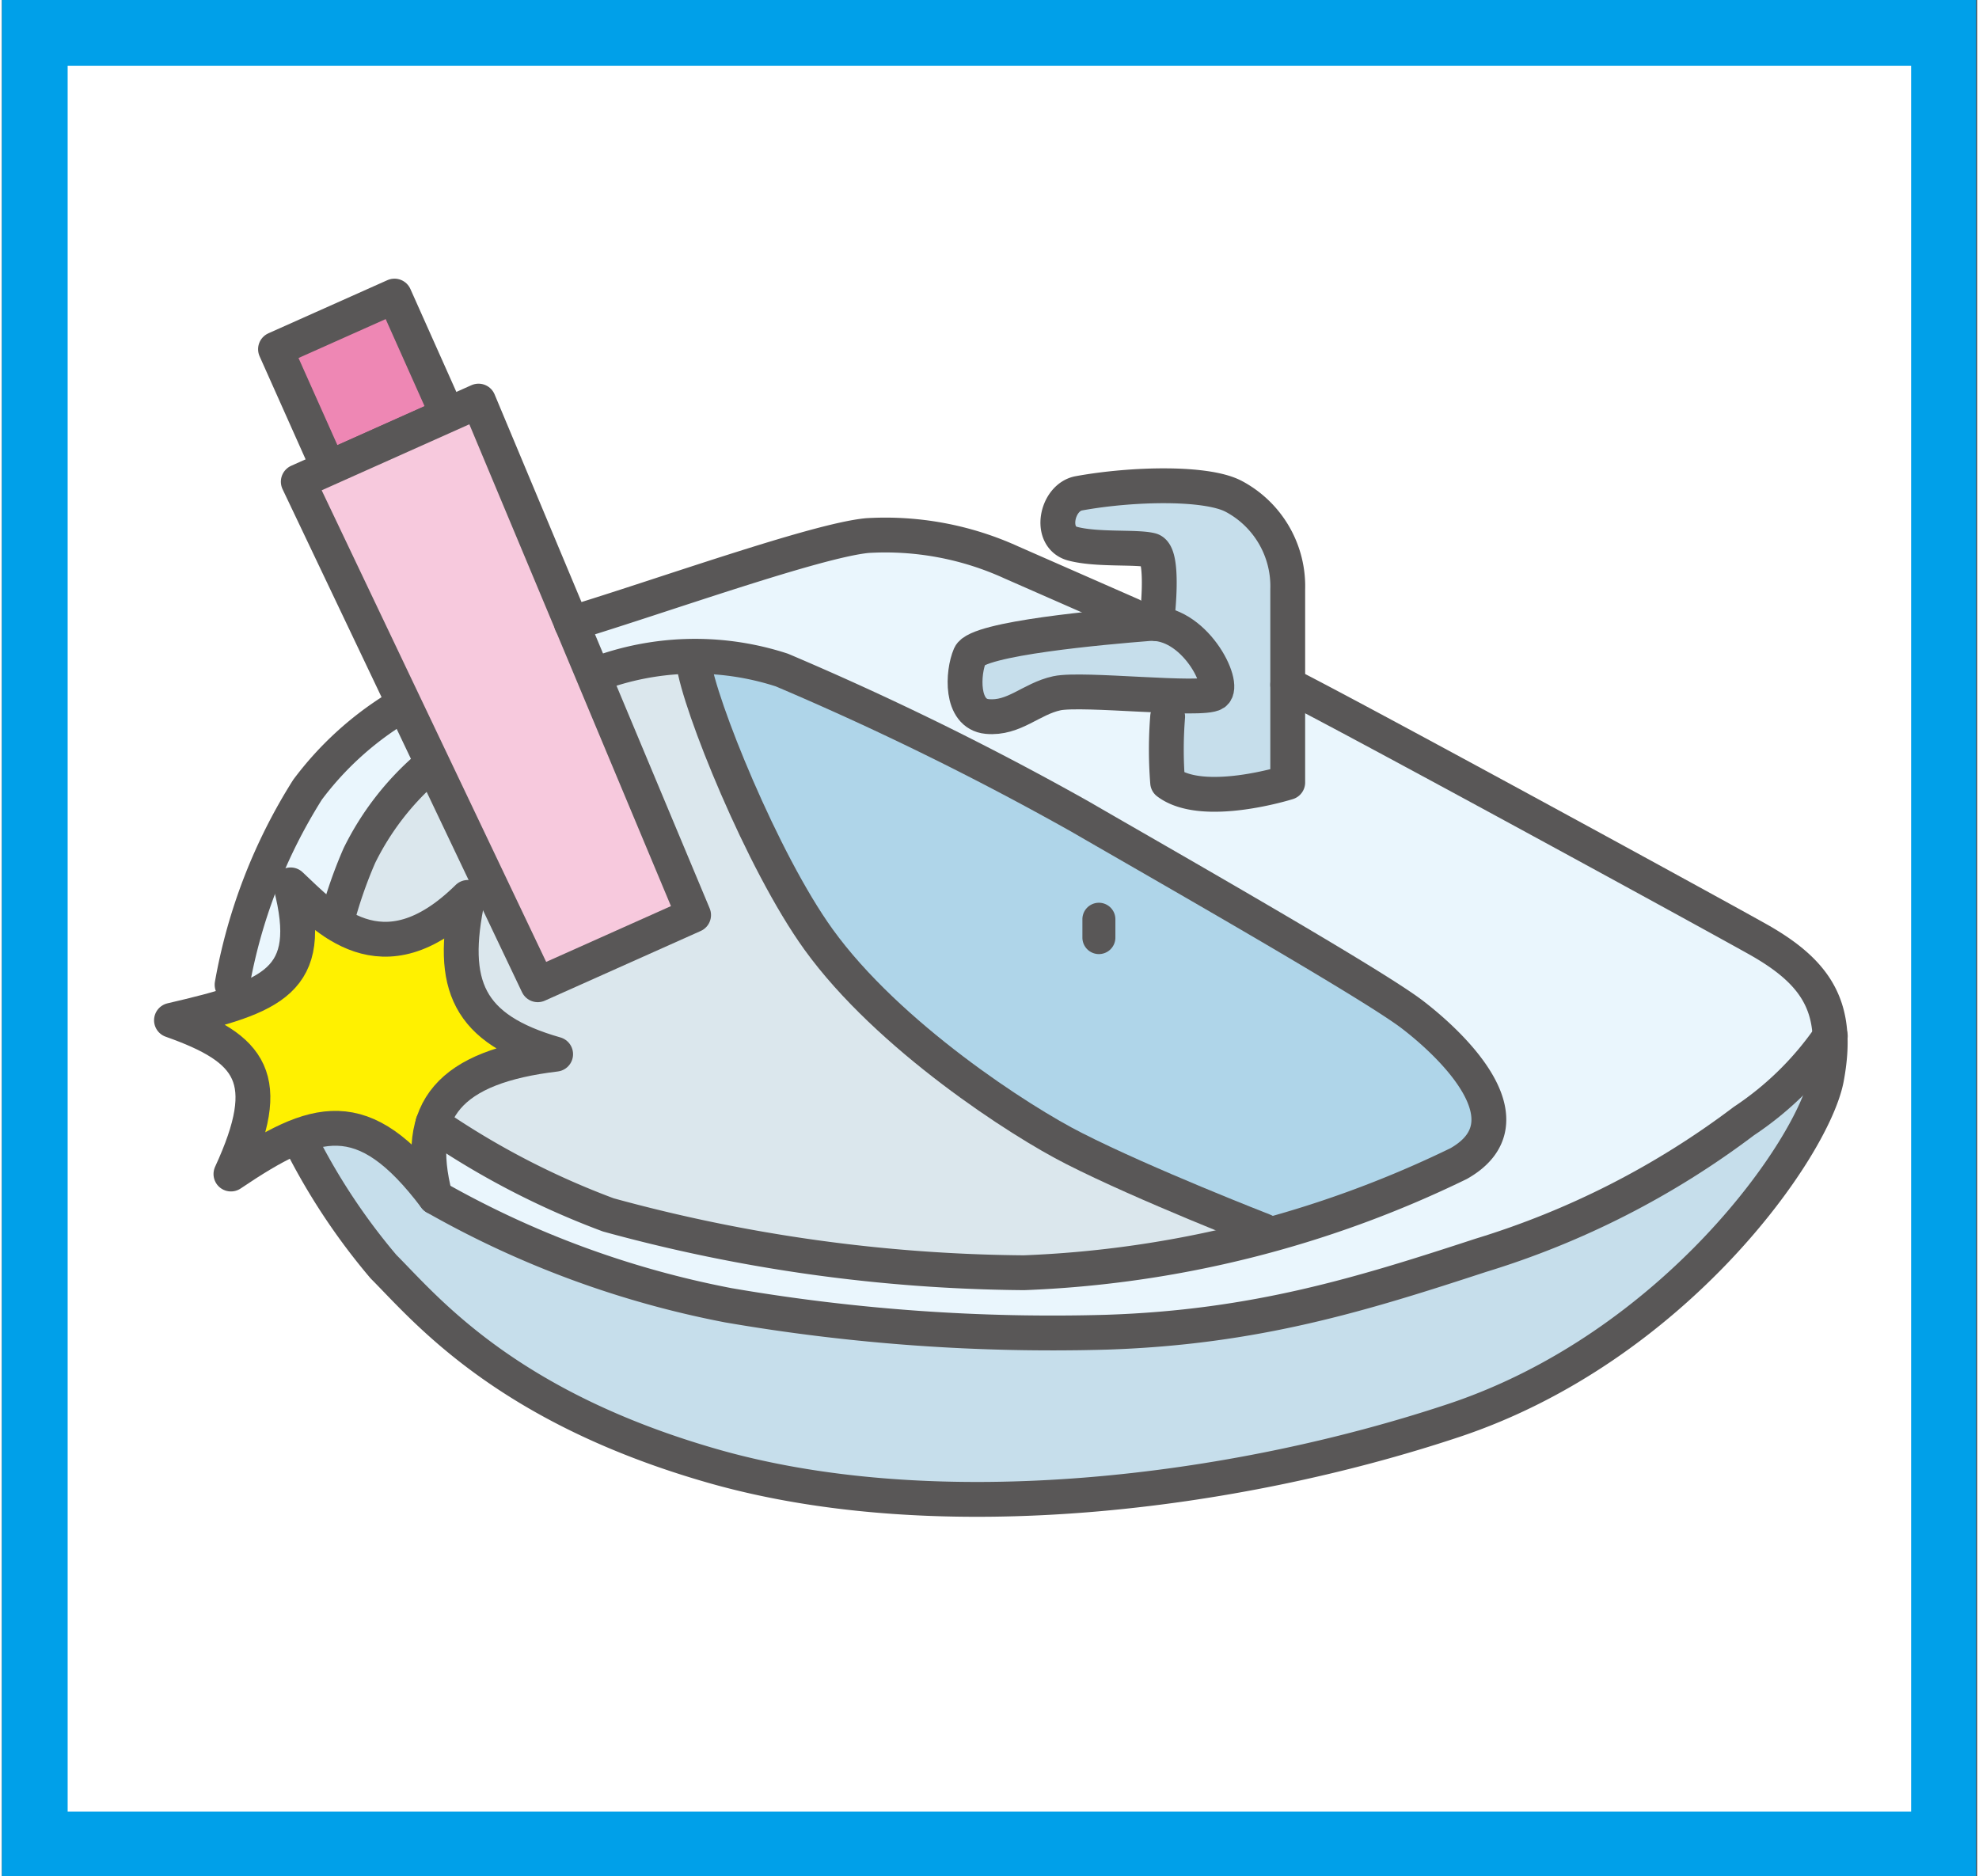<svg xmlns="http://www.w3.org/2000/svg" viewBox="0 0 85.04 80.79" width="822.1" height="779.5"><rect x="0" y="0" width="85.04" height="80.79" fill="#333333" stroke="none"/><defs><style>.cls-1{fill:#fff;}.cls-2{fill:#00a0e9;}.cls-3{fill:#eaf6fd;}.cls-4{fill:#dbe7ed;}.cls-5{fill:#afd5e9;}.cls-6{fill:#c6deeb;}.cls-7{fill:#ee87b4;}.cls-8{fill:none;stroke:#595757;stroke-linecap:round;stroke-linejoin:round;stroke-width:1.5px;}.cls-9{fill:#f7c9dd;}.cls-10{fill:#fff100;}.cls-11{fill:#595757;}</style></defs><g id="レイヤー_2" data-name="レイヤー 2"><g id="レイヤー_1-2" data-name="レイヤー 1"><rect class="cls-1" x="1.42" y="1.42" width="82.21" height="77.95"/><path class="cls-2" d="M82.2,78H2.83V2.83H82.2ZM85,0H0V80.79H85Z"/><path class="cls-3" d="M35.61,23.39C31.4,24.43,19,29,16.94,30.56a19.65,19.65,0,0,0-5.49,6.72,16.9,16.9,0,0,0-1.54,6c0,2.07,14.67,16.43,19,17.43S63.49,57.4,63.49,57.4s15.09-9.93,15.16-11,.74-3.88-3.09-6-31.48-16.11-33-16.58a13.2,13.2,0,0,0-6.91-.45"/><path class="cls-4" d="M29.5,28.25c-2.68.41-11.08,4.27-12.18,5.73s-2.89,4.8-2.94,5.78S16.5,47.41,20,49.34A41.37,41.37,0,0,0,34,54c5,.57,12.4,1.17,17.13,0S61,51,61,51Z"/><path class="cls-5" d="M29.5,28.25a28.31,28.31,0,0,1,8.92,2.61C41,32.3,48,36.05,50.67,37.61S60,42.94,61.29,44.14s4.24,3.51,2.13,5.44-9.08,3.65-9.08,3.65-10.71-5-13.05-6.88-6.34-5.7-7.75-8.54-4-9.56-4-9.56"/><path class="cls-6" d="M74.53,48.61c-1.84,1.24-13,7-19.17,7.81S39,57.56,33.87,56.61A67.36,67.36,0,0,1,21.19,52.9a26.28,26.28,0,0,1-4-3l-2.52-1.25-1.88.32a34.32,34.32,0,0,1,2.36,4c.86,1.82,5.45,6.4,10,8.17a46.46,46.46,0,0,0,17.37,3.48,72.64,72.64,0,0,0,18.55-2.93c3.35-1.19,7.46-2.85,10.22-5.47S77.49,49.32,78,48a14.25,14.25,0,0,0,.72-2.67Z"/><path class="cls-6" d="M47.23,20.92c-.86.32-1.85.91-1.49,1.7s3.44,1,3.44,1a1.63,1.63,0,0,1,.64,1.3c0,.84-.11,1.92-.11,1.92s-7.15.37-7.65,1.09-.37,2.92,0,2.92,2.49-1,3.36-1,4.4,0,4.4,0v3.93l5.54-.08s.32-7.41,0-8.76-2.64-4-4.52-4-3.61,0-3.61,0"/><rect class="cls-7" x="12.68" y="13.64" width="5.61" height="5.61" transform="translate(-5.36 7.75) rotate(-24.06)"/><rect class="cls-8" x="12.68" y="13.64" width="5.61" height="5.61" transform="translate(-5.36 7.75) rotate(-24.06)"/><polygon class="cls-9" points="29.78 39.4 23.07 42.4 12.76 20.74 20.52 17.27 29.78 39.4"/><polygon class="cls-8" points="29.78 39.4 23.07 42.4 12.76 20.74 20.52 17.27 29.78 39.4"/><path class="cls-10" d="M12.43,38.1c1.49,1.39,3.92,4.19,7.63.54-.81,3.78,0,5.67,3.78,6.75-4.52.54-6.18,2.35-5.18,6.16-3.11-4.12-5.15-3.46-8.8-1,1.9-4.12.89-5.4-2.56-6.62,4.39-1.06,6.21-1.72,5.13-5.87"/><path class="cls-8" d="M12.43,38.1c1.49,1.39,3.92,4.19,7.63.54-.81,3.78,0,5.67,3.78,6.75-4.52.54-6.18,2.35-5.18,6.16-3.11-4.12-5.15-3.46-8.8-1,1.9-4.12.89-5.4-2.56-6.62C11.69,42.91,13.51,42.25,12.43,38.1Z"/><path class="cls-8" d="M49.36,26.85c-1.89.15-7.36.63-7.68,1.37s-.42,2.52.74,2.63,1.89-.76,3-1,6.26.36,6.78,0S51.33,26.69,49.36,26.85Z"/><path class="cls-8" d="M49.71,26.85s.39-3-.24-3.16-2.32,0-3.37-.28-.69-2,.27-2.17c2.31-.42,5.52-.49,6.68.14a4.38,4.38,0,0,1,2.31,4v8.31s-3.65,1.15-5.17,0a17.79,17.79,0,0,1,0-2.83"/><path class="cls-8" d="M24.52,26.84c3.8-1.15,10.53-3.57,12.74-3.78a13.07,13.07,0,0,1,6.21,1.16l5.17,2.27"/><path class="cls-8" d="M55.36,29.48c2.73,1.37,17.57,9.47,20.2,10.94s3.56,3,3,6S72,58,62.51,61.16s-22.09,4.72-31.77,2c-9.06-2.56-12.52-6.83-14.31-8.62a27.32,27.32,0,0,1-3.67-5.59"/><path class="cls-8" d="M9.91,42.4A23.35,23.35,0,0,1,13.16,34a13.84,13.84,0,0,1,3.78-3.47"/><path class="cls-8" d="M26.11,28.85a12.06,12.06,0,0,1,7.47,0,129.33,129.33,0,0,1,12.84,6.31c3.26,1.89,12.51,7.15,14.3,8.52s5.16,4.63,2,6.42A46.82,46.82,0,0,1,44,54.8a69.56,69.56,0,0,1-17.89-2.49,34.67,34.67,0,0,1-7.56-3.93"/><path class="cls-8" d="M18.66,51.55A41.24,41.24,0,0,0,31.27,56.2a82.19,82.19,0,0,0,16.3,1.16c6.4-.21,11-1.64,16.1-3.31A36.39,36.39,0,0,0,75,48.27a13.71,13.71,0,0,0,3.72-3.66"/><path class="cls-11" d="M47.23,41.08h0a.71.71,0,0,1-.71-.71v-.79a.71.71,0,1,1,1.42,0v.79a.71.71,0,0,1-.71.71"/><path class="cls-8" d="M29.78,28.53c.23,1.77,2.95,8.55,5.38,11.92,3,4.16,8.7,7.84,11,9C49.2,51,54.34,53,54.34,53"/><path class="cls-8" d="M18.27,33.09a12,12,0,0,0-2.88,3.75,19.33,19.33,0,0,0-1,2.91"/></g></g></svg>
